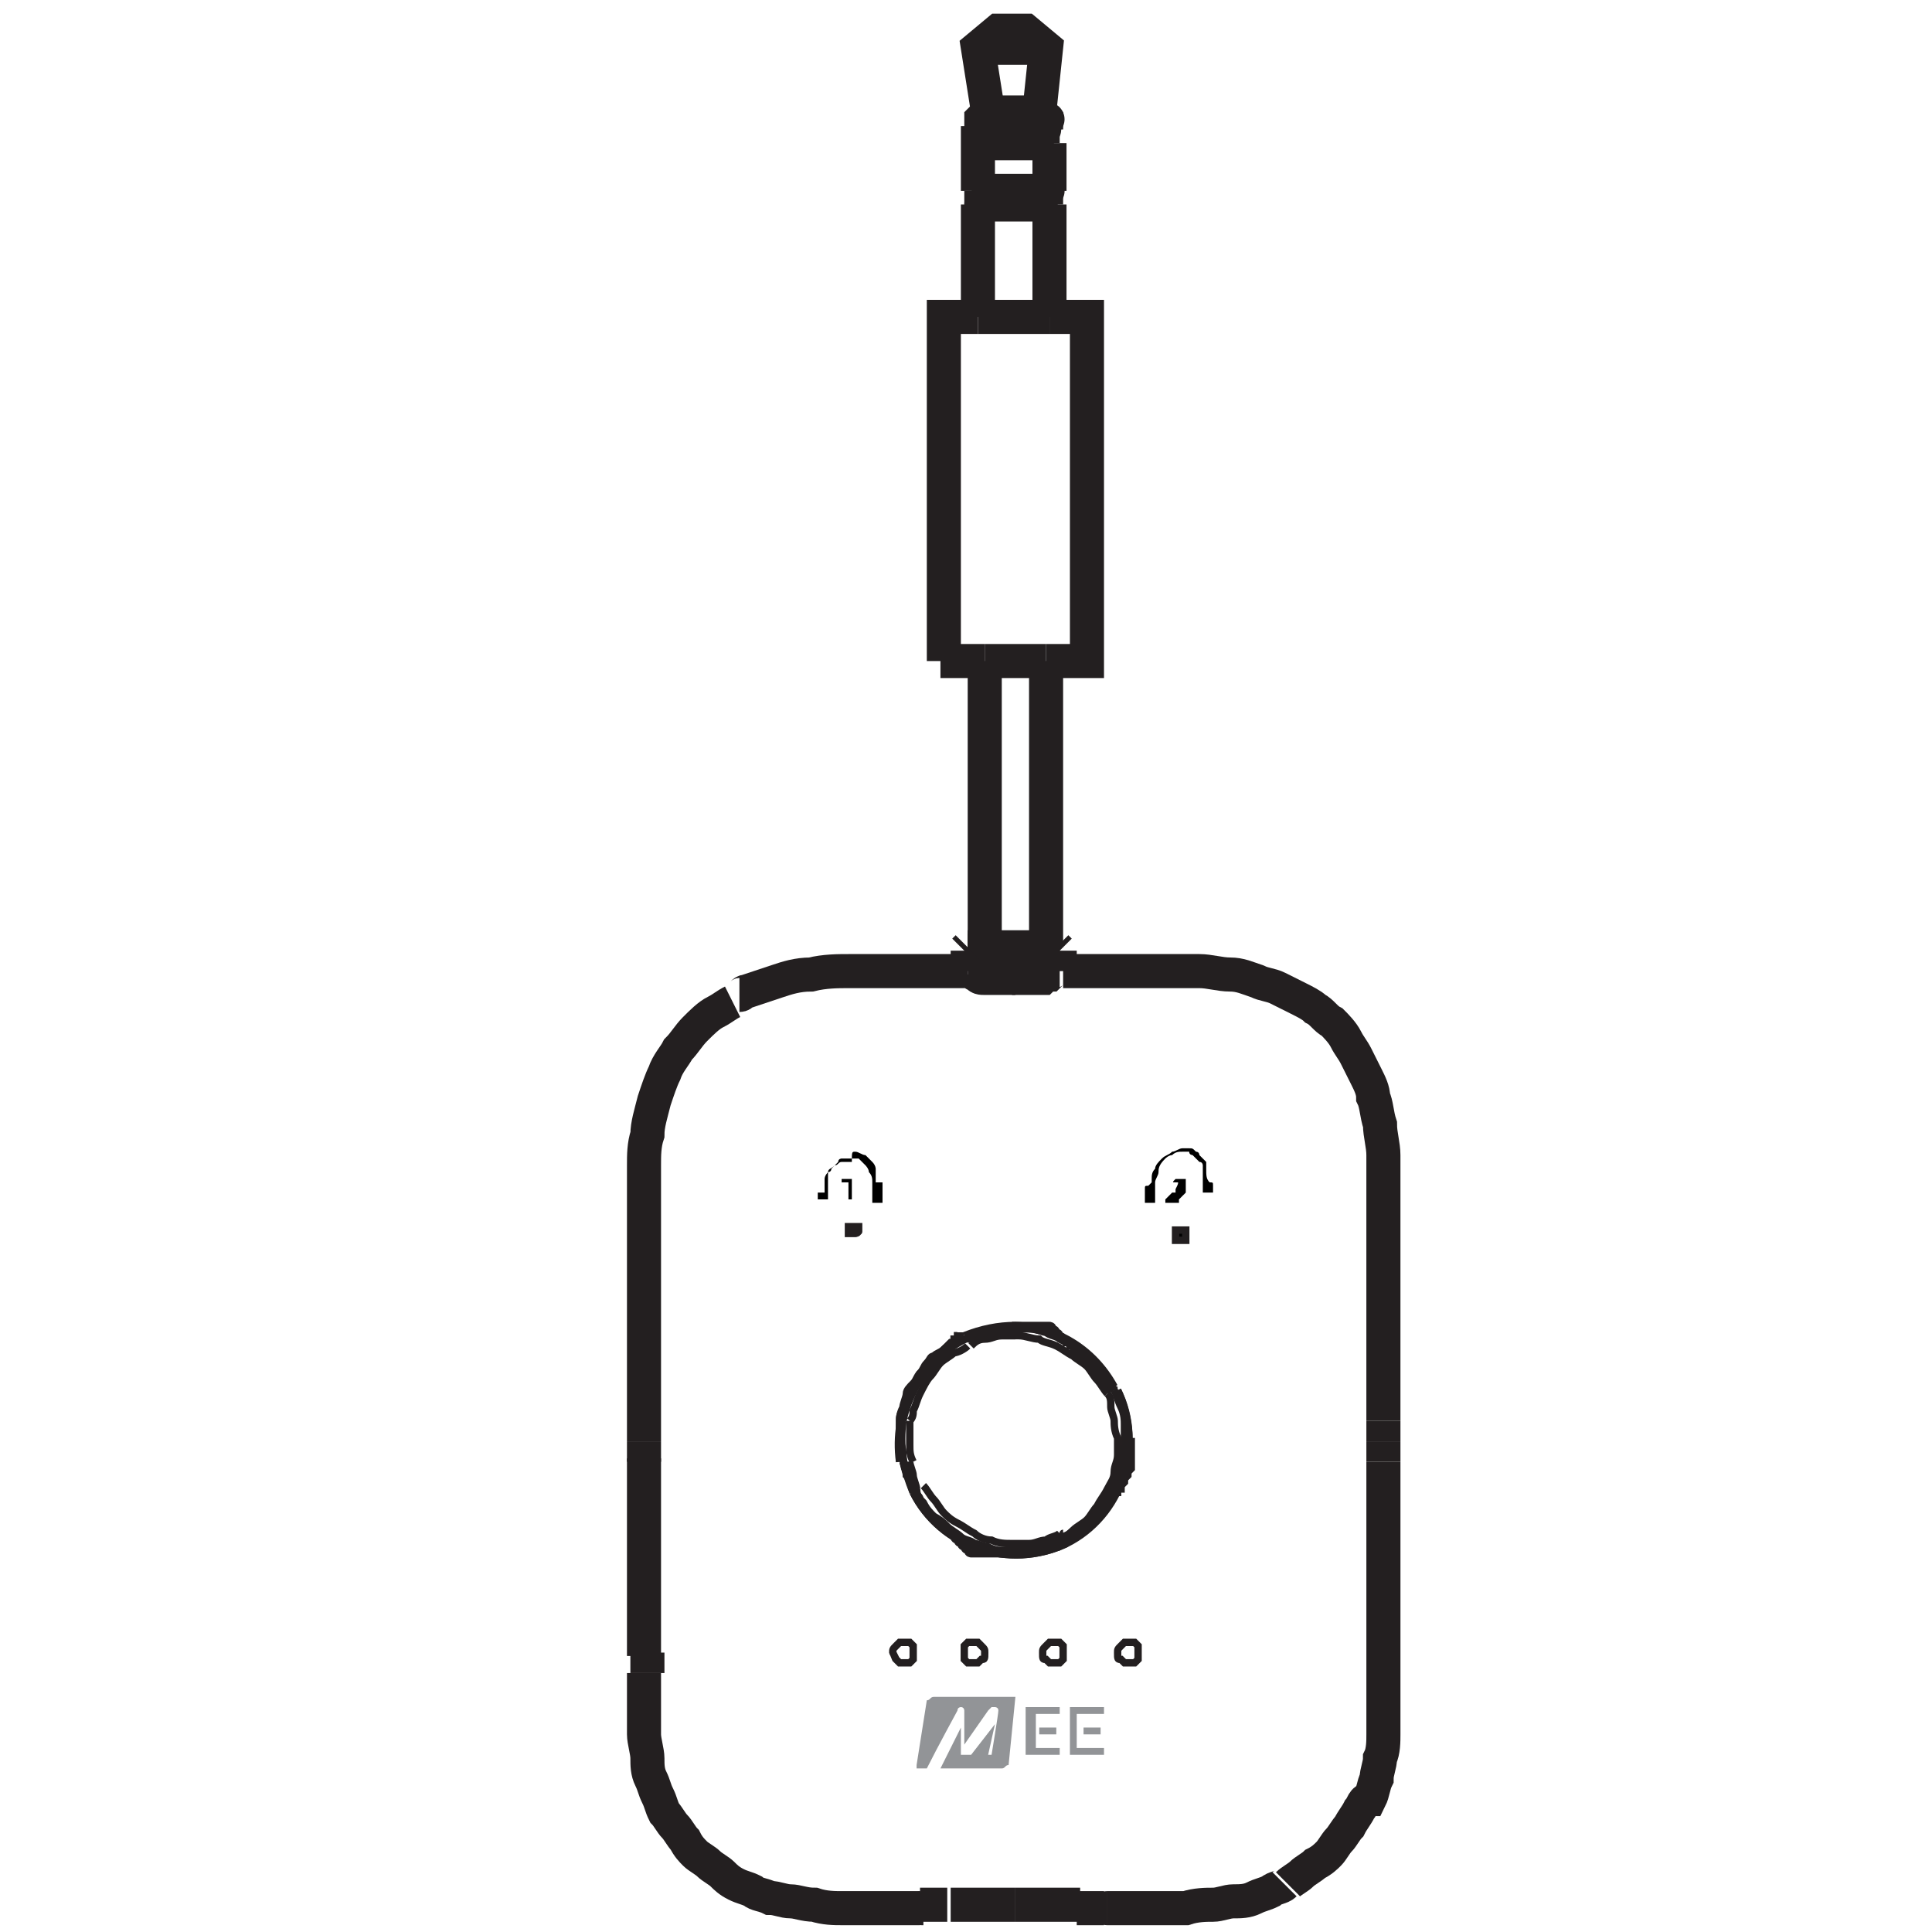 <svg xml:space="preserve" style="enable-background:new 0 0 56.7 56.7;" viewBox="0 0 56.7 56.7" y="0px" x="0px" xmlns:xlink="http://www.w3.org/1999/xlink" xmlns="http://www.w3.org/2000/svg" id="Layer_1" version="1.1">
<style type="text/css">
	.st0{fill:none;stroke:#231F20;stroke-miterlimit:4;}
	.st1{fill:none;stroke:#231F20;stroke-width:0.216;stroke-miterlimit:4;}
	.st2{stroke:#231F20;stroke-width:0.216;stroke-miterlimit:4;}
	.st3{fill:#929497;}
</style>
<g id="XMLID_106_">
	<g id="XMLID_1313_">
		<path d="M31.1,28.5C31.1,28.5,31.1,28.5,31.1,28.5c0,0-0.1,0-0.1,0c-0.1,0-0.1,0-0.2,0.1
			c-0.1,0-0.1,0-0.2,0.1c-0.1,0-0.2,0-0.3,0c-0.1,0-0.2,0-0.3,0c-0.1,0-0.2,0-0.3,0" class="st0" id="XMLID_1451_"></path>
		<path d="M18.9,42.9c0-0.1,0-0.1,0-0.2c0-0.1,0-0.3,0-0.4" class="st0" id="XMLID_1450_"></path>
		<path d="M18.9,48.6c0-0.1,0-0.3,0-0.5c0-0.2,0-0.5,0-0.7c0-0.3,0-0.6,0-1c0-0.4,0-0.9,0-1.5
			c0-0.6,0-1.2,0-2.1" class="st0" id="XMLID_1449_"></path>
		<path d="M40.6,42.9c0,0.2,0,0.4,0,0.6c0,0.2,0,0.4,0,0.5c0,0.2,0,0.4,0,0.5c0,0.2,0,0.3,0,0.5
			c0,0.2,0,0.3,0,0.5c0,0.2,0,0.3,0,0.4c0,0.1,0,0.3,0,0.4c0,0.1,0,0.3,0,0.4c0,0.1,0,0.3,0,0.4c0,0.1,0,0.3,0,0.4
			c0,0.1,0,0.2,0,0.4c0,0.1,0,0.2,0,0.4c0,0.1,0,0.2,0,0.4c0,0.1,0,0.3,0,0.4c0,0.1,0,0.3,0,0.5c0,0.2,0,0.4,0,0.6
			c0,0.2,0,0.4,0,0.7c0,0.2,0,0.5-0.1,0.7c0,0.2-0.1,0.4-0.1,0.6c-0.1,0.2-0.1,0.4-0.2,0.6C40,52.8,40,53,39.9,53.1
			c-0.1,0.2-0.2,0.3-0.3,0.5c-0.1,0.1-0.2,0.3-0.3,0.4c-0.1,0.1-0.2,0.3-0.3,0.4c-0.1,0.1-0.2,0.2-0.4,0.3c-0.1,0.1-0.3,0.2-0.4,0.3
			c-0.1,0.1-0.3,0.2-0.4,0.3c0,0,0,0,0,0" class="st0" id="XMLID_1448_"></path>
		<path d="M32.5,56C32.5,56,32.5,56,32.5,56C32.5,56,32.5,56,32.5,56C32.4,56,32.4,56,32.5,56" class="st0" id="XMLID_1447_"></path>
		<path d="M32.4,56C32.4,56,32.4,56,32.4,56c0,0-0.1,0-0.1,0c0,0-0.1,0-0.1,0c0,0-0.1,0-0.2,0
			c-0.1,0-0.1,0-0.2,0c-0.1,0-0.1,0-0.2,0" class="st0" id="XMLID_1446_"></path>
		<path d="M31.7,55.9c-0.2,0-0.4,0-0.6,0c-0.2,0-0.4,0-0.6,0c-0.2,0-0.4,0-0.7,0" class="st0" id="XMLID_1445_"></path>
		<polyline points="28.7,5.6 28.7,4.2 28.8,4.2" class="st0" id="XMLID_1439_"></polyline>
		<polyline points="30.8,5.6 30.8,4.2 30.8,4.2" class="st0" id="XMLID_1437_"></polyline>
		<path d="M28.7,5.6C28.7,5.6,28.7,5.6,28.7,5.6C28.7,5.6,28.7,5.6,28.7,5.6
			C28.8,5.6,28.8,5.6,28.7,5.6" class="st0" id="XMLID_1436_"></path>
		<line y2="6" x2="28.8" y1="5.6" x1="28.8" class="st0" id="XMLID_1435_"></line>
		<path d="M28.8,5.6c0.6,0,1.3,0,1.9,0" class="st0" id="XMLID_1434_"></path>
		<path d="M30.6,4.2c-0.6,0-1.2,0-1.7,0" class="st0" id="XMLID_1433_"></path>
		<path d="M28.9,4.2C28.9,4.2,28.8,4.2,28.9,4.2C28.8,4.2,28.8,4.2,28.9,4.2c-0.1,0-0.1,0-0.1,0
			c0,0,0,0,0,0" class="st0" id="XMLID_1432_"></path>
		<line y2="3.8" x2="30.6" y1="4.2" x1="30.6" class="st0" id="XMLID_1431_"></line>
		<path d="M30.8,6C30.8,6,30.8,6,30.8,6C30.8,6,30.8,6,30.8,6C30.8,6,30.8,6,30.8,6
			C30.8,6,30.7,6,30.8,6" class="st0" id="XMLID_1429_"></path>
		<path d="M31,27.8C31,27.8,31,27.8,31,27.8C31,27.8,31,27.8,31,27.8C31,27.8,30.9,27.8,31,27.8
			c-0.1,0-0.2,0-0.2,0c-0.1,0-0.1,0-0.2,0" class="st0" id="XMLID_1426_"></path>
		<polyline points="28.7,6 28.7,7.4 28.7,7.8 28.7,9.3" class="st0" id="XMLID_1425_"></polyline>
		<path d="M27.6,19.4C27.6,19.4,27.7,19.4,27.6,19.4c0.1,0,0.1,0,0.2,0c0.1,0,0.1,0,0.2,0
			c0.1,0,0.2,0,0.3,0c0.2,0,0.4,0,0.6,0" class="st0" id="XMLID_1420_"></path>
		<line y2="19.4" x2="30.7" y1="27.8" x1="30.7" class="st0" id="XMLID_1419_"></line>
		<line y2="19.4" x2="28.9" y1="19.4" x1="28.9" class="st0" id="XMLID_1418_"></line>
		<path d="M28.7,9.3c-0.2,0-0.4,0-0.5,0c-0.1,0-0.2,0-0.3,0c0,0-0.1,0-0.1,0s-0.1,0-0.1,0v10.1" class="st0" id="XMLID_1417_"></path>
		<path d="M28.9,27.8c-0.1,0-0.1,0-0.2,0c0,0-0.1,0-0.1,0c0,0,0,0,0,0c0,0,0,0,0,0" class="st0" id="XMLID_1416_"></path>
		<path d="M28.9,19.4c0.6,0,1.2,0,1.8,0" class="st0" id="XMLID_1415_"></path>
		<line y2="4.2" x2="28.9" y1="3.8" x1="28.9" class="st0" id="XMLID_1414_"></line>
		<path d="M28.8,6C28.8,6,28.8,6,28.8,6C28.7,6,28.7,6,28.8,6C28.7,6,28.7,6,28.8,6
			C28.7,6,28.7,6,28.8,6" class="st0" id="XMLID_1413_"></path>
		<line y2="27.8" x2="28.9" y1="19.4" x1="28.9" class="st0" id="XMLID_1412_"></line>
		<path d="M26.8,43.7C26.8,43.7,26.8,43.8,26.8,43.7" class="st1" id="XMLID_1411_"></path>
		<line y2="43.7" x2="26.8" y1="43.7" x1="26.8" class="st1" id="XMLID_1410_"></line>
		<path d="M32.7,40.8c0.1,0.2,0.1,0.3,0.2,0.5c0.1,0.2,0.1,0.4,0.1,0.5c0,0.2,0,0.4,0,0.6
			c0,0.2,0,0.4-0.1,0.5c0,0.2-0.1,0.3-0.1,0.4c0,0.1-0.1,0.3-0.2,0.4c-0.1,0.1-0.1,0.2-0.2,0.3c-0.1,0.1-0.1,0.2-0.2,0.3
			c-0.1,0.1-0.1,0.2-0.2,0.3c-0.1,0.1-0.2,0.2-0.3,0.2c-0.1,0.1-0.2,0.1-0.3,0.2c-0.1,0.1-0.2,0.1-0.3,0.2" class="st1" id="XMLID_1409_"></path>
		<line y2="40.8" x2="32.7" y1="40.8" x1="32.7" class="st1" id="XMLID_1408_"></line>
		<path d="M28.4,39.5c-0.1,0.1-0.3,0.2-0.4,0.2c-0.1,0.1-0.3,0.2-0.4,0.3c-0.1,0.1-0.2,0.3-0.3,0.4
			c-0.1,0.1-0.2,0.3-0.3,0.5c-0.1,0.2-0.1,0.3-0.2,0.5c0,0.1,0,0.2-0.1,0.3" class="st1" id="XMLID_1407_"></path>
		<path d="M32.7,40.8C32.7,40.8,32.7,40.8,32.7,40.8" class="st1" id="XMLID_1406_"></path>
		<path d="M28.3,39.3C28.3,39.3,28.3,39.3,28.3,39.3" class="st1" id="XMLID_1405_"></path>
		<path d="M29.8,55.9c-0.2,0-0.4,0-0.7,0c-0.2,0-0.4,0-0.6,0c-0.2,0-0.4,0-0.6,0" class="st0" id="XMLID_1404_"></path>
		<path d="M40.6,41.7c0,0.1,0,0.1,0,0.2c0,0.1,0,0.3,0,0.4" class="st0" id="XMLID_1403_"></path>
		<polyline points="30.8,9.3 30.8,7.8 30.8,7.4 30.8,6" class="st0" id="XMLID_1402_"></polyline>
		<path d="M29.8,45.6C29.7,45.6,29.7,45.6,29.8,45.6c-0.1,0-0.1,0-0.1,0c0,0,0,0-0.1,0c0,0,0,0-0.1,0
			c0,0,0,0-0.1,0c0,0-0.1,0-0.1,0c0,0-0.1,0-0.1,0c0,0-0.1,0-0.1,0c0,0-0.1,0-0.1,0c0,0-0.1,0-0.1,0c0,0-0.1,0-0.1,0
			c0,0-0.1,0-0.1,0c0,0-0.1,0-0.1,0c0,0-0.1,0-0.1,0c0,0-0.1,0-0.1-0.1c0,0-0.1,0-0.1-0.1c0,0-0.1,0-0.1-0.1c0,0-0.1,0-0.1-0.1
			c0,0-0.1,0-0.1-0.1c0,0-0.1-0.1-0.1-0.1c0,0-0.1-0.1-0.1-0.1c0,0-0.1-0.1-0.1-0.1c0,0-0.1-0.1-0.1-0.1c0,0-0.1-0.1-0.1-0.1
			c0,0-0.1-0.1-0.1-0.1c0,0-0.1-0.1-0.1-0.1c0,0-0.1-0.1-0.1-0.1c0,0-0.1-0.1-0.1-0.1c0-0.1-0.1-0.1-0.1-0.2c0-0.1-0.1-0.1-0.1-0.2
			c0-0.1-0.1-0.1-0.1-0.2c0-0.1,0-0.1-0.1-0.2c0-0.1,0-0.1-0.1-0.2c0-0.1,0-0.1,0-0.2c0,0,0-0.1,0-0.1" class="st1" id="XMLID_1401_"></path>
		<line y2="39.3" x2="28.3" y1="39.3" x1="28.3" class="st1" id="XMLID_1400_"></line>
		<path d="M28.3,39.3C28.3,39.3,28.3,39.3,28.3,39.3" class="st1" id="XMLID_1399_"></path>
		<line y2="40.8" x2="32.8" y1="40.8" x1="32.8" class="st1" id="XMLID_1398_"></line>
		<path d="M32.8,40.8c0,0.1,0.1,0.2,0.1,0.3c0,0.1,0.1,0.2,0.1,0.4c0,0.1,0.1,0.3,0.1,0.4
			c0,0.1,0,0.3,0,0.4" class="st1" id="XMLID_1397_"></path>
		<path d="M28.8,3.8C28.8,3.8,28.8,3.8,28.8,3.8C28.8,3.8,28.8,3.8,28.8,3.8
			C28.9,3.8,28.9,3.8,28.8,3.8" class="st0" id="XMLID_1396_"></path>
		<polyline points="30.5,3.3 30.7,3.5 30.7,3.8" class="st0" id="XMLID_1395_"></polyline>
		<polyline points="29,3.3 28.8,3.5 28.8,3.8" class="st0" id="XMLID_1394_"></polyline>
		<line y2="28.5" x2="31.1" y1="27.9" x1="31.1" class="st0" id="XMLID_1393_"></line>
		<path d="M26.5,42.9c0.1,0.3,0.2,0.6,0.3,0.9" class="st1" id="XMLID_1392_"></path>
		<path d="M34.8,36.2C34.8,36.1,34.8,36.1,34.8,36.2C34.8,36.1,34.8,36.1,34.8,36.2
			C34.8,36.1,34.8,36.1,34.8,36.2c0-0.1,0-0.1,0-0.1c0,0,0,0,0,0c0,0,0,0,0,0c0,0,0,0,0,0c0,0,0,0,0,0c0,0,0,0,0,0c0,0,0,0,0,0
			c0,0,0,0,0,0c0,0,0,0-0.1,0c0,0,0,0-0.1,0c0,0,0,0-0.1,0c0,0,0,0,0,0.1c0,0,0,0,0,0.1s0,0,0,0.1c0,0,0,0,0,0c0,0,0,0,0,0
			c0,0,0,0,0,0c0,0,0,0,0,0c0,0,0,0,0,0c0,0,0,0,0,0c0,0,0,0,0,0c0,0,0,0,0,0c0,0,0,0,0,0c0,0,0,0,0,0c0,0,0,0,0,0c0,0,0,0,0.1,0
			c0,0,0,0,0.1,0c0,0,0,0,0.1,0c0,0,0,0,0-0.1C34.8,36.3,34.8,36.2,34.8,36.2C34.8,36.2,34.8,36.2,34.8,36.2z" class="st2" id="XMLID_1391_"></path>
		<path d="M26.2,48.5C26.2,48.5,26.2,48.5,26.2,48.5c0-0.1,0-0.1,0.1-0.2c0,0,0,0,0.1-0.1
			c0,0,0.1,0,0.1,0c0,0,0.1,0,0.1,0c0,0,0.1,0,0.1,0c0,0,0,0,0.1,0.1c0,0,0,0,0,0.1c0,0,0,0.1,0,0.1c0,0,0,0.1,0,0.1
			c0,0,0,0.1,0,0.1c0,0,0,0-0.1,0.1c0,0-0.1,0-0.1,0c0,0-0.1,0-0.1,0c0,0-0.1,0-0.1,0c0,0,0,0-0.1-0.1
			C26.3,48.7,26.3,48.7,26.2,48.5C26.2,48.6,26.2,48.6,26.2,48.5z" class="st1" id="XMLID_1390_"></path>
		<path d="M28.9,48.5C28.9,48.5,28.9,48.5,28.9,48.5c0-0.1,0-0.1-0.1-0.2c0,0,0,0-0.1-0.1
			c0,0-0.1,0-0.1,0c0,0-0.1,0-0.1,0c0,0-0.1,0-0.1,0c0,0,0,0-0.1,0.1c0,0,0,0,0,0.1c0,0,0,0.1,0,0.1c0,0,0,0.1,0,0.1c0,0,0,0,0,0.1
			c0,0,0,0,0.1,0.1c0,0,0.1,0,0.1,0c0,0,0.1,0,0.1,0c0,0,0.1,0,0.1,0c0,0,0,0,0.1-0.1C28.9,48.7,28.9,48.7,28.9,48.5
			C28.9,48.6,28.9,48.6,28.9,48.5z" class="st1" id="XMLID_1389_"></path>
		<path d="M30.6,48.5C30.6,48.5,30.6,48.5,30.6,48.5c0-0.1,0-0.1,0.1-0.2c0,0,0,0,0.1-0.1
			c0,0,0.1,0,0.1,0c0,0,0.1,0,0.1,0c0,0,0.1,0,0.1,0c0,0,0,0,0.1,0.1c0,0,0,0,0,0.1c0,0,0,0.1,0,0.1c0,0,0,0.1,0,0.1
			c0,0,0,0.1,0,0.1c0,0,0,0-0.1,0.1c0,0-0.1,0-0.1,0c0,0-0.1,0-0.1,0c0,0-0.1,0-0.1,0c0,0,0,0-0.1-0.1
			C30.6,48.7,30.6,48.7,30.6,48.5C30.6,48.6,30.6,48.6,30.6,48.5z" class="st1" id="XMLID_1388_"></path>
		<path d="M32.8,48.5C32.8,48.5,32.8,48.5,32.8,48.5c0-0.1,0-0.1,0.1-0.2c0,0,0,0,0.1-0.1
			c0,0,0,0,0.1,0c0,0,0.1,0,0.1,0c0,0,0.1,0,0.1,0c0,0,0,0,0.1,0.1c0,0,0,0,0,0.1c0,0,0,0.1,0,0.1c0,0,0,0.1,0,0.1c0,0,0,0.1,0,0.1
			c0,0,0,0-0.1,0.1c0,0-0.1,0-0.1,0c0,0-0.1,0-0.1,0c0,0-0.1,0-0.1,0c0,0,0,0-0.1-0.1C32.8,48.7,32.8,48.7,32.8,48.5
			C32.8,48.6,32.8,48.6,32.8,48.5z" class="st1" id="XMLID_1387_"></path>
		<path d="M25.2,36.1C25.2,36.1,25.2,36.1,25.2,36.1C25.2,36.1,25.2,36.1,25.2,36.1
			C25.2,36,25.2,36,25.2,36.1C25.2,36,25.2,36,25.2,36.1c0-0.1,0-0.1,0-0.1c0,0,0,0,0,0c0,0,0,0,0,0c0,0,0,0,0,0c0,0,0,0,0,0
			c0,0,0,0,0,0c0,0,0,0,0,0c0,0,0,0,0,0c0,0,0,0,0,0c0,0,0,0,0,0c0,0,0,0-0.1,0c0,0,0,0-0.1,0c0,0,0,0-0.1,0c0,0,0,0,0,0.1
			c0,0,0,0.1,0,0.1c0,0,0,0,0,0c0,0,0,0,0,0c0,0,0,0,0,0c0,0,0,0,0,0c0,0,0,0,0,0c0,0,0,0,0,0c0,0,0,0,0,0c0,0,0,0,0,0c0,0,0,0,0,0
			c0,0,0,0,0,0c0,0,0,0,0,0c0,0,0,0,0,0c0,0,0,0,0,0c0,0,0,0,0,0c0,0,0,0,0,0c0,0,0,0,0.1,0c0,0,0,0,0.1,0c0,0,0,0,0,0
			C25.1,36.2,25.2,36.2,25.2,36.1C25.2,36.2,25.2,36.1,25.2,36.1z" class="st2" id="XMLID_1386_"></path>
		<path d="M26.7,42.9c0,0.1,0.1,0.3,0.1,0.4c0,0.1,0.1,0.3,0.1,0.4" class="st1" id="XMLID_1385_"></path>
		<path d="M28.9,3.8c0.6,0,1.2,0,1.7,0" class="st0" id="XMLID_1384_"></path>
		<path d="M29.8,45.5C29.8,45.6,29.8,45.6,29.8,45.5" class="st1" id="XMLID_1383_"></path>
		<path d="M30.7,19.4c0.2,0,0.4,0,0.6,0c0.2,0,0.4,0,0.6,0V9.3c-0.4,0-0.7,0-1.1,0" class="st0" id="XMLID_1382_"></path>
		<path d="M30.6,3.8C30.6,3.8,30.7,3.8,30.6,3.8C30.7,3.8,30.7,3.8,30.6,3.8
			C30.7,3.8,30.7,3.8,30.6,3.8" class="st0" id="XMLID_1381_"></path>
		<path d="M30.5,3.3C30.5,3.3,30.5,3.3,30.5,3.3c-0.1,0-0.1,0-0.2,0c-0.1,0-0.1,0-0.2,0
			c-0.1,0-0.3,0-0.4,0c-0.1,0-0.3,0-0.4,0c-0.1,0-0.1,0-0.2,0c0,0-0.1,0-0.1,0c0,0,0,0,0,0" class="st0" id="XMLID_1378_"></path>
		<path d="M28.4,27.9C28.4,27.9,28.4,27.9,28.4,27.9c0.2,0,0.3,0,0.3,0c0.1,0,0.2,0,0.3,0
			c0.2,0,0.5,0,0.7,0c0.2,0,0.5,0,0.7,0c0.1,0,0.2,0,0.3,0c0.1,0,0.2,0,0.3,0c0,0,0.1,0,0.1,0" class="st0" id="XMLID_1375_"></path>
		<path d="M30.5,3.3l0.2-1.9l-0.6-0.5c0,0,0,0,0,0c0,0,0,0-0.1,0c0,0-0.1,0-0.1,0c-0.1,0-0.1,0-0.2,0
			c-0.1,0-0.1,0-0.2,0c0,0-0.1,0-0.1,0c0,0,0,0-0.1,0c0,0,0,0,0,0l-0.6,0.5L29,3.3" class="st0" id="XMLID_1371_"></path>
		<line y2="28.5" x2="31.2" y1="28.5" x1="31.2" class="st0" id="XMLID_1370_"></line>
		<line y2="41.7" x2="40.6" y1="41.7" x1="40.6" class="st0" id="XMLID_1369_"></line>
		<path d="M32.5,40.9c0.1,0.1,0.1,0.2,0.1,0.4c0,0.1,0.1,0.3,0.1,0.4c0,0.1,0,0.3,0.1,0.5
			c0,0.2,0,0.3,0,0.5c0,0.2-0.1,0.3-0.1,0.5c0,0.2-0.1,0.3-0.2,0.5c-0.1,0.2-0.2,0.3-0.3,0.5c-0.1,0.1-0.2,0.3-0.3,0.4
			c-0.1,0.1-0.3,0.2-0.4,0.3c-0.1,0.1-0.2,0.2-0.4,0.2" class="st1" id="XMLID_1368_"></path>
		<path d="M26.7,41.7c0,0.1,0,0.2,0,0.2c0,0.2,0,0.3,0,0.5c0,0.2,0,0.3,0.1,0.5c0,0,0,0,0,0" class="st1" id="XMLID_1367_"></path>
		<path d="M32.8,40.8C32.7,40.8,32.7,40.8,32.8,40.8" class="st1" id="XMLID_1366_"></path>
		<path d="M29.8,38.9c0.1,0,0.1,0,0.2,0c0.1,0,0.1,0,0.2,0c0.1,0,0.1,0,0.1,0c0,0,0.1,0,0.1,0
			c0,0,0.1,0,0.1,0c0,0,0.1,0,0.1,0c0,0,0.1,0,0.1,0c0,0,0.1,0,0.1,0c0,0,0.1,0,0.1,0.1c0,0,0.1,0,0.1,0.1c0,0,0.1,0,0.1,0.1
			c0,0,0.1,0,0.1,0.1c0,0,0.1,0,0.1,0.1c0,0,0.1,0,0.1,0.1c0,0,0.1,0,0.1,0.1c0,0,0.1,0.1,0.1,0.1c0,0,0.1,0.1,0.1,0.1
			c0,0,0.1,0.1,0.1,0.1c0,0,0.1,0.1,0.1,0.1c0,0,0.1,0.1,0.1,0.1c0,0,0.1,0.1,0.1,0.1c0,0,0.1,0.1,0.1,0.1c0,0,0.1,0.1,0.1,0.1
			c0,0,0.1,0.1,0.1,0.1c0,0.1,0.1,0.1,0.1,0.2c0,0.1,0.1,0.1,0.1,0.1" class="st1" id="XMLID_1365_"></path>
		<path d="M28.3,39.3C28.3,39.2,28.3,39.2,28.3,39.3c0.1,0,0.1-0.1,0.2-0.1c0,0,0.1,0,0.1,0
			c0,0,0.1,0,0.1,0c0,0,0.1,0,0.1,0c0,0,0.1,0,0.1,0c0,0,0.1,0,0.1,0c0,0,0.1,0,0.1,0c0,0,0.1,0,0.1,0c0,0,0.1,0,0.1,0
			c0,0,0.1,0,0.1,0c0,0,0.1,0,0.1,0c0,0,0.1,0,0.1,0c0,0,0.1,0,0.1,0c0,0,0.1,0,0.1,0" class="st1" id="XMLID_1364_"></path>
		<path d="M32.7,40.7c-0.6-1.1-1.7-1.8-3-1.8" class="st1" id="XMLID_1363_"></path>
		<path d="M31.2,28.5C31.2,28.5,31.2,28.5,31.2,28.5" class="st0" id="XMLID_1362_"></path>
		<path d="M29.8,28.7c-0.1,0-0.2,0-0.3,0c-0.1,0-0.2,0-0.3,0c-0.1,0-0.2,0-0.3,0c-0.1,0-0.2,0-0.2-0.1
			c-0.1,0-0.1,0-0.2-0.1c-0.1,0-0.1,0-0.1,0c0,0,0,0,0,0" class="st0" id="XMLID_1361_"></path>
		<path d="M26.4,42.3c0,0,0,0.1,0,0.1c0,0,0,0.1,0,0.1c0,0,0,0.1,0,0.1c0,0,0,0.1,0,0.2c0,0,0,0,0,0.1" class="st1" id="XMLID_1360_"></path>
		<path d="M29.8,55.9C29.8,55.9,29.8,55.9,29.8,55.9" class="st0" id="XMLID_1359_"></path>
		<path d="M27.8,55.9c-0.1,0-0.1,0-0.2,0c-0.1,0-0.1,0-0.2,0c-0.1,0-0.1,0-0.2,0c0,0-0.1,0-0.1,0
			c0,0-0.1,0-0.1,0c0,0,0,0,0,0" class="st0" id="XMLID_1358_"></path>
		<path d="M27.1,56C27.1,56,27.1,56,27.1,56C27.1,56,27,56,27.1,56C27,56,27,56,27.1,56" class="st0" id="XMLID_1357_"></path>
		<path d="M19,49.1C19,49.1,19,49.1,19,49.1c0-0.1,0-0.1,0-0.2c0,0,0-0.1,0-0.1c0,0,0-0.1,0-0.1
			c0,0,0-0.1,0-0.1c0,0,0,0,0-0.1" class="st0" id="XMLID_1356_"></path>
		<path d="M32.7,40.8C32.7,40.8,32.7,40.8,32.7,40.8" class="st1" id="XMLID_1355_"></path>
		<path d="M27,56c-0.2,0-0.3,0-0.5,0c-0.2,0-0.3,0-0.5,0c-0.2,0-0.4,0-0.6,0c-0.2,0-0.4,0-0.7,0
			c-0.2,0-0.5,0-0.8-0.1c-0.3,0-0.5-0.1-0.7-0.1c-0.2,0-0.4-0.1-0.6-0.1c-0.2-0.1-0.4-0.1-0.5-0.2c-0.2-0.1-0.3-0.1-0.5-0.2
			c-0.2-0.1-0.3-0.2-0.4-0.3c-0.1-0.1-0.3-0.2-0.4-0.3c-0.1-0.1-0.3-0.2-0.4-0.3c-0.1-0.1-0.2-0.2-0.3-0.4c-0.1-0.1-0.2-0.3-0.3-0.4
			c-0.1-0.1-0.2-0.3-0.3-0.4c-0.1-0.2-0.1-0.3-0.2-0.5c-0.1-0.2-0.1-0.3-0.2-0.5c-0.1-0.2-0.1-0.4-0.1-0.6c0-0.2-0.1-0.5-0.1-0.7
			c0-0.2,0-0.5,0-0.7c0-0.2,0-0.4,0-0.6c0-0.2,0-0.3,0-0.5" class="st0" id="XMLID_1354_"></path>
		<path d="M29.8,38.9c-0.5,0-1,0.1-1.5,0.3" class="st1" id="XMLID_1353_"></path>
		<line y2="41.7" x2="26.5" y1="41.7" x1="26.5" class="st1" id="XMLID_1352_"></line>
		<path d="M28.4,27.8C28.5,27.8,28.5,27.8,28.4,27.8" class="st0" id="XMLID_1349_"></path>
		<path d="M31.1,27.9C31.1,27.9,31.1,27.9,31.1,27.9" class="st0" id="XMLID_1348_"></path>
		<path d="M31.2,45C31.1,45,31.1,45,31.2,45" class="st1" id="XMLID_1344_"></path>
		<line y2="27.9" x2="28.4" y1="28.5" x1="28.4" class="st0" id="XMLID_1343_"></line>
		<path d="M31.3,45.2c1.6-0.8,2.3-2.8,1.5-4.4" class="st1" id="XMLID_1342_"></path>
		<line y2="45.6" x2="29.8" y1="45.6" x1="29.8" class="st1" id="XMLID_1341_"></line>
		<path d="M28.4,27.8c0,0-0.1,0.1-0.1,0.1" class="st0" id="XMLID_1340_"></path>
		<path d="M31.1,27.9c0,0-0.1-0.1-0.1-0.1" class="st0" id="XMLID_1339_"></path>
		<path d="M30.7,27.8c-0.6,0-1.2,0-1.8,0" class="st0" id="XMLID_1338_"></path>
		<path d="M32.7,40.8c-0.6-1.3-2-2-3.4-1.8c-1.4,0.2-2.5,1.3-2.8,2.7" class="st1" id="XMLID_1337_"></path>
		<path d="M26.8,43.7c-0.1-0.1-0.1-0.3-0.2-0.4c0-0.1-0.1-0.3-0.1-0.5c0-0.2,0-0.3-0.1-0.5
			c0-0.2,0-0.3,0-0.5c0-0.2,0-0.3,0.1-0.5c0-0.1,0.1-0.3,0.1-0.4c0-0.1,0.1-0.2,0.2-0.3c0.1-0.1,0.1-0.2,0.2-0.3
			c0.1-0.1,0.1-0.2,0.2-0.3c0.1-0.1,0.1-0.2,0.2-0.2c0.1-0.1,0.2-0.1,0.3-0.2c0.1-0.1,0.2-0.1,0.3-0.2c0.1-0.1,0.2-0.1,0.2-0.1" class="st1" id="XMLID_1336_"></path>
		<path d="M32.7,40.8c-0.1-0.1-0.2-0.3-0.3-0.4c-0.1-0.1-0.2-0.3-0.4-0.4c-0.1-0.1-0.3-0.2-0.4-0.4
			c-0.1-0.1-0.3-0.2-0.5-0.3c-0.1-0.1-0.3-0.1-0.4-0.2c-0.1,0-0.3-0.1-0.4-0.1c-0.1,0-0.2,0-0.4,0c-0.1,0-0.2,0-0.3,0
			c-0.1,0-0.2,0-0.3,0c-0.1,0-0.2,0-0.3,0.1c-0.1,0-0.2,0.1-0.3,0.1c-0.1,0-0.2,0.1-0.3,0.1" class="st1" id="XMLID_1335_"></path>
		<path d="M18.9,42.3c0-0.3,0-0.7,0-1c0-0.3,0-0.6,0-0.9c0-0.3,0-0.6,0-0.8c0-0.3,0-0.5,0-0.8
			c0-0.2,0-0.5,0-0.7c0-0.2,0-0.4,0-0.6c0-0.2,0-0.4,0-0.6c0-0.2,0-0.4,0-0.6c0-0.2,0-0.4,0-0.6c0-0.2,0-0.5,0-0.7
			c0-0.3,0-0.5,0-0.8c0-0.3,0-0.6,0.1-0.9c0-0.3,0.1-0.6,0.2-1c0.1-0.3,0.2-0.6,0.3-0.8c0.1-0.3,0.3-0.5,0.4-0.7
			c0.2-0.2,0.3-0.4,0.5-0.6c0.2-0.2,0.4-0.4,0.6-0.5c0.2-0.1,0.3-0.2,0.5-0.3" class="st0" id="XMLID_1334_"></path>
		<path d="M32.5,40.9c-0.1-0.1-0.2-0.3-0.3-0.4c-0.1-0.1-0.2-0.3-0.3-0.4c-0.1-0.1-0.3-0.2-0.4-0.3
			c-0.2-0.1-0.3-0.2-0.5-0.3c-0.2-0.1-0.4-0.1-0.5-0.2c-0.2,0-0.4-0.1-0.6-0.1c-0.2,0-0.4,0-0.5,0c-0.2,0-0.3,0.1-0.5,0.1
			c-0.2,0-0.3,0.1-0.4,0.2" class="st1" id="XMLID_1333_"></path>
		<path d="M31.1,45c-0.1,0.1-0.3,0.1-0.4,0.2c-0.2,0-0.3,0.1-0.5,0.1c-0.2,0-0.4,0-0.5,0
			c-0.2,0-0.4,0-0.6-0.1c-0.2,0-0.4-0.1-0.5-0.2c-0.2-0.1-0.3-0.2-0.5-0.3c-0.2-0.1-0.3-0.2-0.4-0.3c-0.1-0.1-0.2-0.3-0.3-0.4
			c-0.1-0.1-0.2-0.3-0.3-0.4" class="st1" id="XMLID_1332_"></path>
		<path d="M26.5,41.7c-0.1,0.7,0,1.4,0.3,2.1" class="st1" id="XMLID_1331_"></path>
		<path d="M28.3,28.5c-0.3,0-0.5,0-0.8,0c-0.3,0-0.5,0-0.8,0c-0.3,0-0.5,0-0.8,0c-0.3,0-0.6,0-1,0
			c-0.3,0-0.7,0-1.1,0.1c-0.4,0-0.7,0.1-1,0.2c-0.3,0.1-0.6,0.2-0.9,0.3c-0.1,0-0.1,0.1-0.2,0.1" class="st0" id="XMLID_1330_"></path>
		<path d="M31.3,45.2C31.3,45.2,31.3,45.2,31.3,45.2c0.1-0.1,0.1-0.1,0.2-0.1c0,0,0.1-0.1,0.1-0.1
			c0,0,0.1-0.1,0.1-0.1c0,0,0.1-0.1,0.1-0.1c0,0,0.1-0.1,0.1-0.1c0,0,0.1-0.1,0.1-0.1c0,0,0.1-0.1,0.1-0.1c0,0,0.1-0.1,0.1-0.1
			c0,0,0.1-0.1,0.1-0.1c0,0,0.1-0.1,0.1-0.1c0,0,0.1-0.1,0.1-0.1c0,0,0.1-0.1,0.1-0.1c0,0,0.1-0.1,0.1-0.1c0,0,0-0.1,0.1-0.1
			c0,0,0-0.1,0.1-0.1c0-0.1,0-0.1,0.1-0.2c0-0.1,0-0.1,0.1-0.2c0-0.1,0-0.1,0.1-0.2c0-0.1,0-0.1,0-0.2c0-0.1,0-0.1,0-0.2
			c0-0.1,0-0.1,0-0.2c0-0.1,0-0.1,0-0.2c0,0,0-0.1,0-0.1" class="st1" id="XMLID_1329_"></path>
		<path d="M31.3,45.2C31.3,45.3,31.2,45.3,31.3,45.2c-0.1,0.1-0.2,0.1-0.2,0.1c0,0-0.1,0-0.1,0.1
			c0,0-0.1,0-0.1,0c0,0-0.1,0-0.1,0c0,0-0.1,0-0.1,0c0,0-0.1,0-0.1,0c0,0-0.1,0-0.1,0c0,0-0.1,0-0.2,0c-0.1,0-0.1,0-0.2,0
			c-0.1,0-0.1,0-0.2,0" class="st1" id="XMLID_1328_"></path>
		<path d="M37.7,55.3c-0.1,0.1-0.3,0.1-0.4,0.2c-0.2,0.1-0.3,0.1-0.5,0.2c-0.2,0.1-0.4,0.1-0.6,0.1
			c-0.2,0-0.4,0.1-0.6,0.1c-0.2,0-0.5,0-0.8,0.1c-0.3,0-0.5,0-0.7,0c-0.2,0-0.4,0-0.6,0c-0.2,0-0.4,0-0.5,0c-0.2,0-0.3,0-0.5,0" class="st0" id="XMLID_1327_"></path>
		<path d="M40.6,42.3c0,0.1,0,0.3,0,0.4c0,0.1,0,0.1,0,0.2" class="st0" id="XMLID_1326_"></path>
		<path d="M30.8,4.2c0,0-0.1,0-0.1,0" class="st0" id="XMLID_1325_"></path>
		<path d="M30.7,5.6C30.7,5.6,30.8,5.6,30.7,5.6" class="st0" id="XMLID_1324_"></path>
		<line y2="5.6" x2="30.7" y1="6" x1="30.7" class="st0" id="XMLID_1323_"></line>
		<path d="M30.7,6c-0.6,0-1.3,0-1.9,0" class="st0" id="XMLID_1322_"></path>
		<path d="M30.8,9.3c-0.7,0-1.4,0-2.1,0" class="st0" id="XMLID_1321_"></path>
		<path d="M31.2,45.2c-0.1,0-0.2,0.1-0.3,0.1c-0.1,0-0.2,0.1-0.3,0.1c-0.1,0-0.2,0.1-0.3,0.1
			c-0.1,0-0.2,0-0.3,0c-0.1,0-0.2,0-0.3,0c-0.1,0-0.2,0-0.3,0c-0.1,0-0.2,0-0.4-0.1c-0.1,0-0.3-0.1-0.4-0.1
			c-0.1-0.1-0.3-0.1-0.4-0.2c-0.1-0.1-0.3-0.2-0.4-0.3c-0.1-0.1-0.2-0.2-0.4-0.3c-0.1-0.1-0.2-0.2-0.3-0.4c-0.1-0.1-0.2-0.2-0.2-0.4" class="st1" id="XMLID_1320_"></path>
		<path d="M31.2,28.5c0.2,0,0.4,0,0.6,0c0.2,0,0.4,0,0.6,0c0.2,0,0.4,0,0.6,0c0.2,0,0.4,0,0.6,0
			c0.2,0,0.4,0,0.7,0c0.3,0,0.6,0,0.9,0c0.3,0,0.6,0.1,0.9,0.1c0.3,0,0.5,0.1,0.8,0.2c0.2,0.1,0.4,0.1,0.6,0.2
			c0.2,0.1,0.4,0.2,0.6,0.3c0.2,0.1,0.4,0.2,0.5,0.3c0.2,0.1,0.3,0.3,0.5,0.4c0.1,0.1,0.3,0.3,0.4,0.5c0.1,0.2,0.2,0.3,0.3,0.5
			c0.1,0.2,0.2,0.4,0.3,0.6c0.1,0.2,0.2,0.4,0.2,0.6c0.1,0.2,0.1,0.5,0.2,0.8c0,0.3,0.1,0.6,0.1,0.9c0,0.3,0,0.5,0,0.8
			c0,0.2,0,0.4,0,0.6c0,0.2,0,0.4,0,0.5c0,0.2,0,0.3,0,0.5c0,0.1,0,0.3,0,0.4c0,0.1,0,0.3,0,0.4c0,0.1,0,0.3,0,0.5
			c0,0.2,0,0.3,0,0.5c0,0.2,0,0.3,0,0.5c0,0.2,0,0.4,0,0.5c0,0.2,0,0.4,0,0.6c0,0.2,0,0.4,0,0.6c0,0.2,0,0.4,0,0.7
			c0,0.2,0,0.5,0,0.7" class="st0" id="XMLID_1319_"></path>
		<path d="M28.2,39.3c-1.3,0.7-2,2.1-1.8,3.6" class="st1" id="XMLID_1318_"></path>
		<path d="M26.8,43.8c0.8,1.6,2.8,2.3,4.5,1.5c1.6-0.8,2.3-2.8,1.5-4.5" class="st1" id="XMLID_1317_"></path>
		<path d="M28.4,28.5C28.3,28.5,28.3,28.5,28.4,28.5" class="st0" id="XMLID_1316_"></path>
		<path d="M26.8,43.8c0.8,1.6,2.8,2.3,4.5,1.5" class="st1" id="XMLID_1315_"></path>
		<path d="M26.4,42.3c0-0.1,0-0.2,0-0.3c0-0.1,0-0.2,0-0.3c0-0.1,0-0.2,0.1-0.3c0-0.1,0.1-0.2,0.1-0.3
			c0-0.1,0.1-0.2,0.1-0.2c0-0.1,0.1-0.1,0.1-0.2c0-0.1,0.1-0.1,0.1-0.2c0-0.1,0.1-0.1,0.1-0.2c0,0,0.1-0.1,0.1-0.1
			c0,0,0.1-0.1,0.1-0.1c0,0,0.1-0.1,0.1-0.1c0,0,0.1-0.1,0.1-0.1c0,0,0.1-0.1,0.1-0.1c0,0,0.1-0.1,0.1-0.1c0,0,0.1-0.1,0.1-0.1
			c0,0,0.1-0.1,0.1-0.1c0,0,0.1-0.1,0.1-0.1c0,0,0.1,0,0.1-0.1c0,0,0.1,0,0.1-0.1c0,0,0.1,0,0.1-0.1" class="st1" id="XMLID_1314_"></path>
		<path d="M28.9,1.4C28.9,1.4,28.9,1.4,28.9,1.4C28.9,1.4,28.9,1.4,28.9,1.4c0.1,0,0.2,0,0.2,0
			c0.1,0,0.2,0,0.2,0c0.2,0,0.3,0,0.5,0c0.2,0,0.3,0,0.5,0c0.1,0,0.2,0,0.2,0c0.1,0,0.1,0,0.2,0c0,0,0,0,0.1,0" class="st0" id="XMLID_1373_"></path>
		<path d="M30.7,3.5C30.8,3.5,30.7,3.5,30.7,3.5c-0.1,0-0.2,0-0.2,0c-0.1,0-0.2,0-0.2,0
			c-0.2,0-0.3,0-0.5,0c-0.2,0-0.3,0-0.5,0c-0.1,0-0.2,0-0.2,0c-0.1,0-0.1,0-0.2,0c0,0,0,0,0,0c0,0,0,0,0,0" class="st0" id="XMLID_1443_"></path>
		<path d="M30.8,4.2C30.8,4.2,30.8,4.2,30.8,4.2C30.8,4.2,30.8,4.2,30.8,4.2c-0.1,0-0.2,0-0.3,0
			c-0.1,0-0.2,0-0.3,0c-0.2,0-0.4,0-0.5,0c-0.2,0-0.4,0-0.5,0c-0.1,0-0.2,0-0.3,0c-0.1,0-0.1,0-0.2,0c0,0,0,0,0,0c0,0,0,0,0,0" class="st0" id="XMLID_1438_"></path>
	</g>
	<path d="M34.5,34.6C34.5,34.6,34.5,34.6,34.5,34.6L34.5,34.6c0.1,0,0.1,0,0.1,0h0l0,0h0c0,0,0.1,0,0.1,0
		c0,0,0.1,0,0.1,0l0,0c0,0,0,0,0,0.1c0,0,0,0.1,0,0.1v0c0,0,0,0,0,0.1h0c0,0,0,0,0,0.1c0,0,0,0-0.1,0.1c0,0,0,0-0.1,0.1l-0.1,0
		l-0.1,0h0.2h0v0v0.1v0h0h-0.4h0v0v-0.1v0l0,0l0.2-0.2l0,0l0,0c0,0,0,0,0.1,0c0,0,0,0,0-0.1c0,0,0,0,0,0c0,0,0,0,0,0v0c0,0,0,0,0,0
		l0,0c0,0,0,0,0,0c0,0,0,0,0,0l0,0c0,0,0,0,0,0l0,0v0C34.6,34.7,34.6,34.7,34.5,34.6c0.1,0.1,0.1,0.1,0.1,0.1h0c0,0,0,0,0,0
		c0,0,0,0,0,0l0,0l0,0l-0.1,0l0,0l0,0C34.4,34.7,34.4,34.7,34.5,34.6C34.4,34.6,34.4,34.6,34.5,34.6L34.5,34.6z" id="XMLID_1312_"></path>
	<path d="M35.5,34.7C35.5,34.7,35.5,34.7,35.5,34.7L35.5,34.7c0.1,0,0.1,0,0.1,0.1c0,0,0,0,0,0c0,0,0,0,0,0v0
		c0,0,0,0,0,0l0,0c0,0,0,0,0,0v0.2c0,0,0,0,0,0l0,0c0,0,0,0,0,0v0c0,0,0,0,0,0l0,0c0,0,0,0,0,0c0,0,0,0-0.1,0v0c0,0,0,0-0.1,0h-0.1
		h0v0v-0.6c0,0,0-0.1,0-0.1c0,0,0-0.1,0-0.1v0c0,0,0-0.1-0.1-0.1c0,0-0.1-0.1-0.1-0.1c0,0-0.1-0.1-0.1-0.1c0,0-0.1,0-0.1-0.1
		c0,0-0.1,0-0.1,0c0,0-0.1,0-0.1,0c-0.1,0-0.2,0-0.3,0.1h0c-0.1,0-0.2,0.1-0.2,0.1C34,34.2,34,34.3,34,34.4v0c0,0.1-0.1,0.2-0.1,0.3
		v0.6v0h0h-0.1c0,0,0,0-0.1,0c0,0,0,0-0.1,0v0c0,0,0,0,0-0.1h0c0,0,0,0,0-0.1v-0.2c0-0.1,0-0.1,0.1-0.1c0,0,0.1-0.1,0.1-0.1h0v-0.1
		c0-0.1,0-0.2,0.1-0.3c0-0.1,0.1-0.2,0.2-0.3c0.1-0.1,0.2-0.1,0.3-0.2v0c0.1,0,0.2-0.1,0.3-0.1c0,0,0.1,0,0.1,0c0,0,0.1,0,0.1,0
		c0.1,0,0.1,0,0.2,0.1c0.1,0,0.1,0.1,0.1,0.1l0,0c0,0,0.1,0.1,0.1,0.1l0,0c0,0,0.1,0.1,0.1,0.1h0c0,0.1,0,0.1,0,0.2
		C35.4,34.5,35.4,34.6,35.5,34.7L35.5,34.7L35.5,34.7z" id="XMLID_1311_"></path>
	<polygon points="24.7,34.6 24.9,34.6 24.9,34.6 24.9,34.6 25,34.6 25,34.6 25,34.6 25,35.2 25,35.2 25,35.2 
		24.9,35.2 24.9,35.2 24.9,35.2 24.9,34.7 24.8,34.7 24.8,34.7 24.7,34.7 24.7,34.6 24.7,34.6" id="XMLID_1310_"></polygon>
	<path d="M25.1,33.8c0.1,0,0.2,0.1,0.3,0.1c0.1,0.1,0.1,0.1,0.2,0.2c0.1,0.1,0.1,0.2,0.1,0.2c0,0.1,0,0.2,0,0.3
		v0.1h0c0,0,0,0,0.1,0c0,0,0,0,0.1,0c0,0,0,0,0,0.1c0,0,0,0,0,0.1v0.2c0,0,0,0,0,0.1c0,0,0,0,0,0.1c0,0,0,0-0.1,0c0,0,0,0-0.1,0
		h-0.1h0v0v-0.6c0-0.1,0-0.2-0.1-0.3c0-0.1-0.1-0.2-0.1-0.2c-0.1-0.1-0.1-0.1-0.2-0.2h0C25.1,34,25,34,24.9,34c0,0-0.1,0-0.1,0h0
		c0,0-0.1,0-0.1,0c0,0-0.1,0-0.1,0.1h0c0,0-0.1,0.1-0.1,0.1c0,0-0.1,0.1-0.1,0.1c0,0,0,0.1-0.1,0.1c0,0,0,0.1,0,0.1c0,0,0,0.1,0,0.1
		v0.6v0h0h-0.1c0,0,0,0-0.1,0c0,0,0,0-0.1,0v0c0,0,0,0,0,0c0,0,0,0,0,0c0,0,0,0,0,0c0,0,0,0,0,0v-0.2c0,0,0,0,0,0h0c0,0,0,0,0,0
		c0,0,0,0,0,0c0,0,0,0,0,0c0,0,0,0,0.1,0l0,0c0,0,0,0,0.1,0h0v-0.1c0-0.1,0-0.2,0-0.3c0-0.1,0.1-0.2,0.1-0.2c0-0.1,0.1-0.1,0.2-0.2
		c0.1,0,0.1-0.1,0.2-0.1l0,0l0.1,0l0,0c0,0,0.1,0,0.1,0h0c0,0,0.1,0,0.1,0C25,33.8,25,33.8,25.1,33.8L25.1,33.8
		C25.1,33.8,25.1,33.8,25.1,33.8" id="XMLID_1308_"></path>
	<g id="XMLID_147_">
		<rect height="0.2" width="0.5" class="st3" y="50.7" x="30.5" id="XMLID_1307_"></rect>
		<rect height="0.2" width="0.5" class="st3" y="50.7" x="31.8" id="XMLID_1302_"></rect>
		<polygon points="31.1,50.3 31.1,50.1 30.1,50.1 30.1,51.5 31.1,51.5 31.1,51.3 30.4,51.3 30.4,50.3" class="st3" id="XMLID_160_"></polygon>
		<polygon points="31.6,50.3 32.4,50.3 32.4,50.1 31.4,50.1 31.4,51.5 32.4,51.5 32.4,51.3 31.6,51.3 
			31.6,51.3 31.6,50.3" class="st3" id="XMLID_149_"></polygon>
		<path d="M29.8,49.8c0,0-0.1,0-0.1,0h-2.3c-0.1,0-0.1,0.1-0.2,0.1l-0.3,1.9c0,0,0,0.1,0,0.1
			c0,0,0.1,0,0.1,0h0.2c0.3-0.6,0.9-1.7,0.9-1.7c0-0.1,0.1-0.1,0.1-0.1c0,0,0,0,0,0c0.1,0,0.1,0.1,0.1,0.1l0,1l0.7-1
			c0,0,0.1-0.1,0.1-0.1c0.1,0,0.1,0,0.1,0s0.1,0,0.1,0.1c0,0.1-0.2,1.3-0.2,1.3H29l0.2-0.9l-0.7,0.9h-0.3l0-0.8l-0.6,1.2h1.8
			c0.1,0,0.1-0.1,0.2-0.1L29.8,49.8C29.9,49.8,29.9,49.8,29.8,49.8" class="st3" id="XMLID_148_"></path>
	</g>
</g>
</svg>
